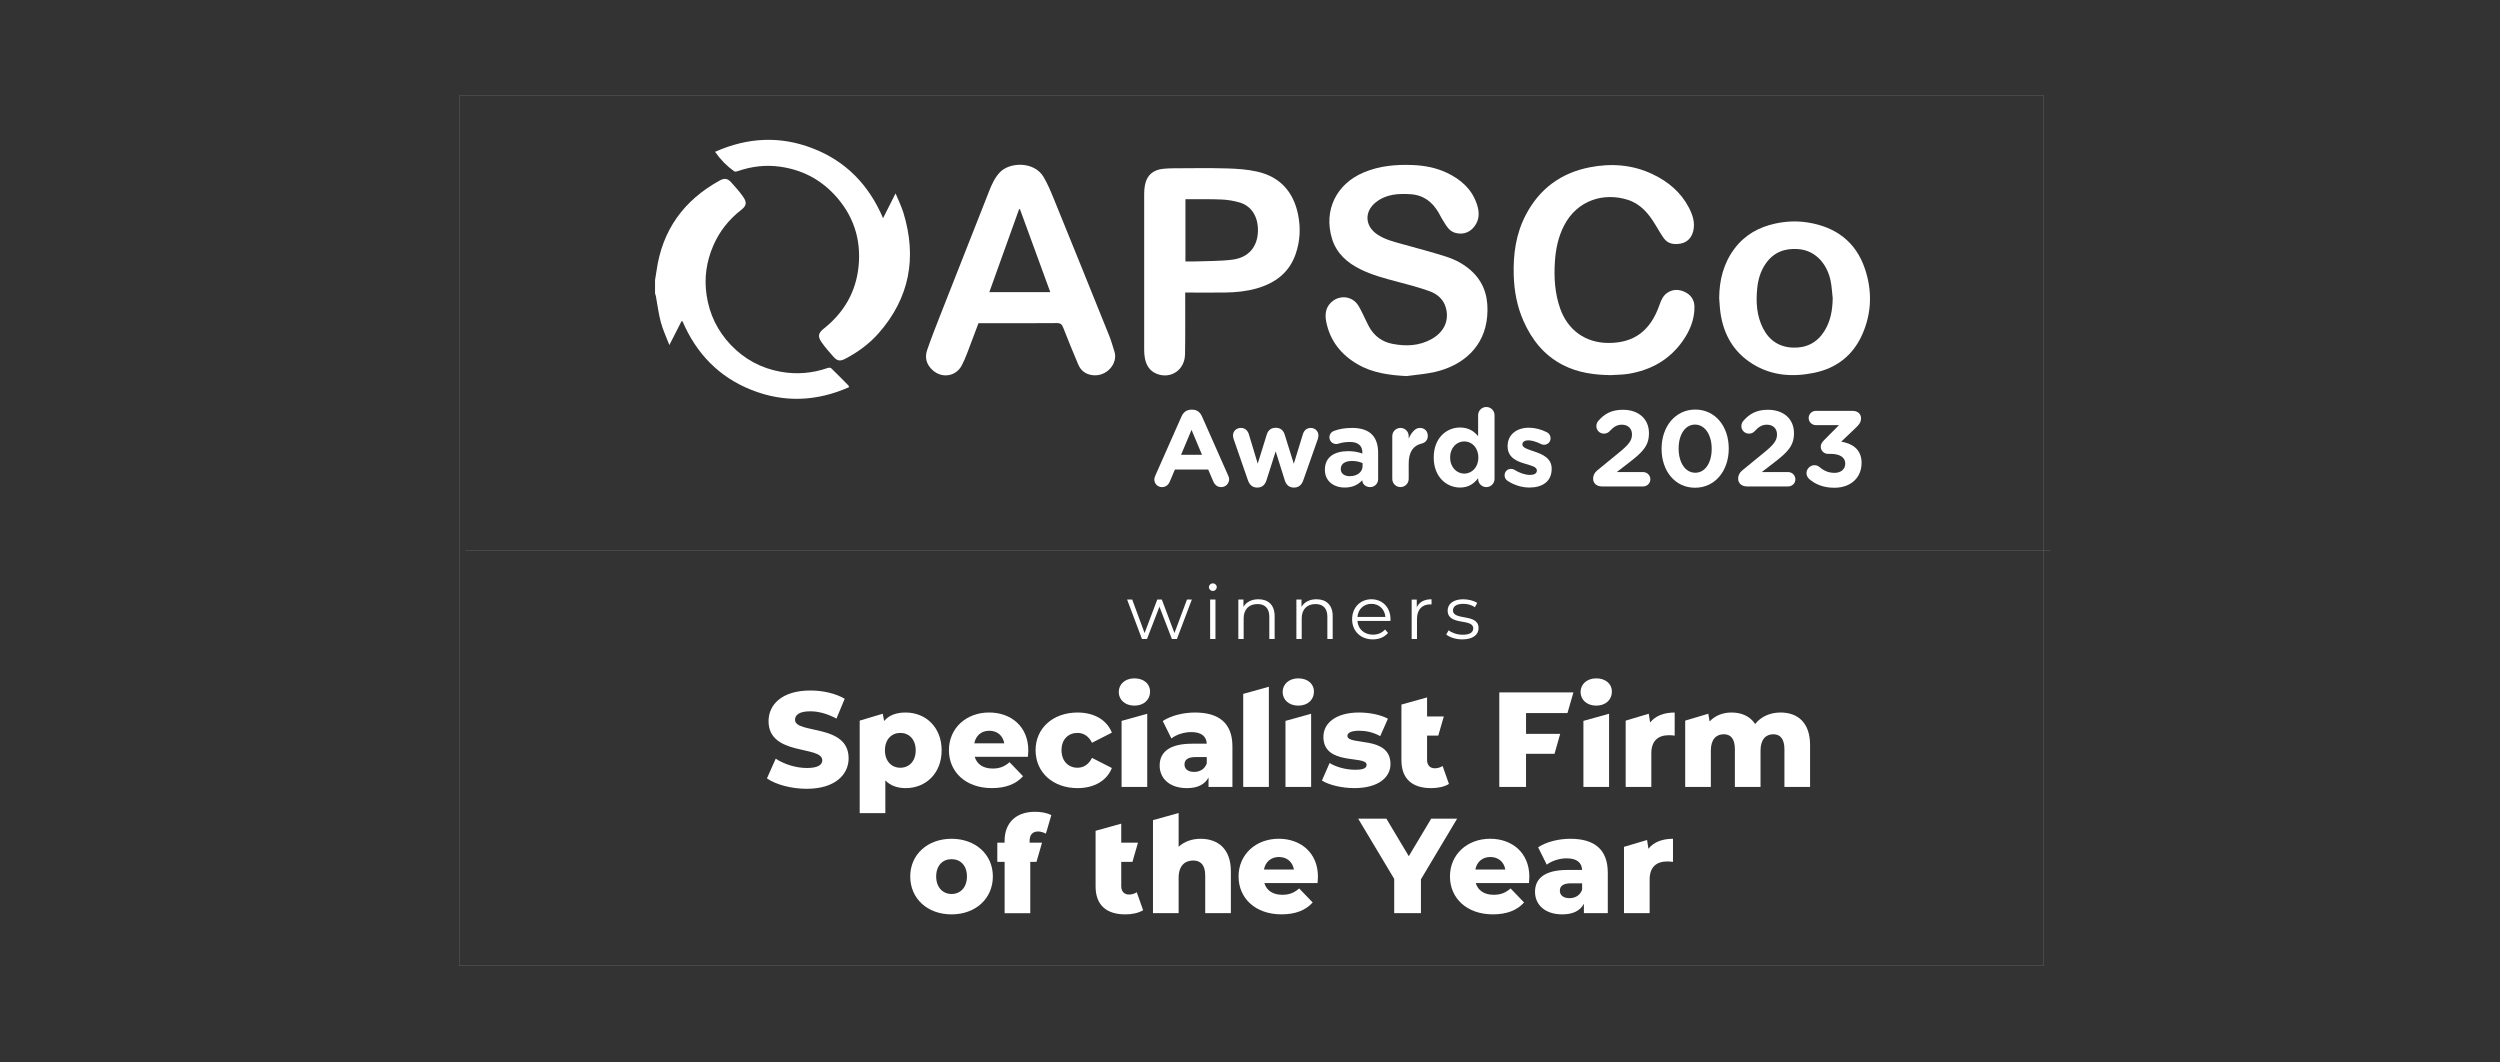 <?xml version="1.0" encoding="UTF-8"?>
<svg id="Layer_1" xmlns="http://www.w3.org/2000/svg" viewBox="0 0 2000 850">
  <rect x="0" y="0" width="2000" height="850" fill="#333333" stroke="none"/>
  <defs>
    <style>
      .cls-1 {
        fill: #fff;
      }

      .cls-2 {
        fill: none;
        stroke: #fff;
        stroke-miterlimit: 10;
        stroke-width: .08px;
      }
    </style>
  </defs>
  <g>
    <rect class="cls-2" x="367.38" y="76.61" width="1267.62" height="695.87"/>
    <line class="cls-2" x1="1640" y1="440.37" x2="372.38" y2="440.37"/>
  </g>
  <g>
    <path class="cls-1" d="M613.55,622.72l7.02-15.77c6.7,4.43,16.2,7.45,24.95,7.45s12.31-2.48,12.31-6.16c0-11.99-42.98-3.24-42.98-31.32,0-13.5,11.02-24.52,33.48-24.52,9.83,0,19.98,2.27,27.43,6.59l-6.59,15.88c-7.24-3.89-14.36-5.83-20.95-5.83-8.96,0-12.2,3.02-12.2,6.8,0,11.56,42.88,2.92,42.88,30.78,0,13.18-11.02,24.41-33.48,24.41-12.42,0-24.73-3.35-31.86-8.32Z"/>
    <path class="cls-1" d="M753.31,600.26c0,18.58-12.85,30.24-28.73,30.24-6.8,0-12.31-2.05-16.31-6.15v26.13h-20.52v-73.98l18.47-5.51,1.08,5.83c3.89-4.64,9.61-6.8,17.28-6.8,15.88,0,28.73,11.66,28.73,30.24ZM732.57,600.26c0-8.86-5.4-13.93-12.31-13.93s-12.31,5.08-12.31,13.93,5.4,13.93,12.31,13.93,12.31-5.08,12.31-13.93Z"/>
    <path class="cls-1" d="M822.32,605.44h-42.55c1.73,5.94,6.8,9.39,14.36,9.39,5.72,0,9.5-1.62,13.5-5.08l10.8,11.23c-5.62,6.27-13.82,9.5-24.95,9.5-20.84,0-34.34-12.85-34.34-30.35s13.72-30.13,32.18-30.13c17.28,0,31.32,11.02,31.32,30.35,0,1.51-.22,3.46-.32,5.08ZM779.44,594.64h23.98c-1.08-6.16-5.62-10.04-11.99-10.04s-10.8,3.89-11.99,10.04Z"/>
    <path class="cls-1" d="M828.47,600.15c0-17.6,13.93-30.13,33.59-30.13,13.28,0,23.44,5.94,27.43,16.09l-15.88,8.1c-2.81-5.51-6.91-7.88-11.66-7.88-7.13,0-12.74,4.97-12.74,13.82s5.62,14.04,12.74,14.04c4.75,0,8.86-2.38,11.66-7.88l15.88,8.1c-4,10.15-14.15,16.09-27.43,16.09-19.66,0-33.59-12.53-33.59-30.35Z"/>
    <path class="cls-1" d="M895,553.6c0-6.16,4.97-10.91,12.53-10.91s12.53,4.43,12.53,10.58c0,6.48-4.97,11.23-12.53,11.23s-12.53-4.75-12.53-10.91ZM897.27,576.71l20.52-5.72v58.54h-20.52v-52.81Z"/>
    <path class="cls-1" d="M985.94,597.02v32.51h-19.12v-7.56c-2.92,5.62-8.75,8.53-17.28,8.53-14.04,0-21.82-7.88-21.82-18.04,0-10.8,7.88-17.5,26.03-17.5h11.66c-.32-5.94-4.32-9.29-12.42-9.29-5.62,0-11.88,1.95-15.88,5.08l-6.91-13.93c6.7-4.43,16.63-6.8,25.81-6.8,19.01,0,29.92,8.42,29.92,27ZM965.41,610.73v-5.08h-8.86c-6.59,0-8.96,2.38-8.96,5.94s2.81,5.94,7.67,5.94c4.54,0,8.53-2.16,10.15-6.8Z"/>
    <path class="cls-1" d="M994.57,555.11l20.52-5.72v80.14h-20.52v-74.41Z"/>
    <path class="cls-1" d="M1026.11,553.6c0-6.16,4.97-10.91,12.53-10.91s12.53,4.43,12.53,10.58c0,6.48-4.97,11.23-12.53,11.23s-12.53-4.75-12.53-10.91ZM1028.38,576.71l20.52-5.72v58.54h-20.52v-52.81Z"/>
    <path class="cls-1" d="M1057.53,624.45l6.16-14.04c5.4,3.35,13.28,5.4,20.41,5.4s9.18-1.51,9.18-4c0-7.88-34.56,1.08-34.56-22.36,0-11.02,10.15-19.44,28.51-19.44,8.21,0,17.28,1.73,23.11,4.97l-6.16,13.93c-5.83-3.24-11.66-4.32-16.85-4.32-6.91,0-9.4,1.95-9.4,4.11,0,8.1,34.45-.65,34.45,22.57,0,10.8-9.94,19.22-28.94,19.22-9.94,0-20.2-2.48-25.92-6.05Z"/>
    <path class="cls-1" d="M1159.16,627.15c-3.56,2.27-8.86,3.35-14.26,3.35-15.01,0-23.76-7.34-23.76-22.36v-44.5l20.52-5.72v15.23h13.39l-4.43,15.34h-8.96v19.44c0,4.32,2.48,6.7,6.16,6.7,2.27,0,4.54-.65,6.26-1.84l5.08,14.36Z"/>
    <path class="cls-1" d="M1220.83,570.45v16.63h27.32l-4.54,15.98h-22.79v26.46h-21.38v-75.6h59.29l-4.75,16.52h-33.16Z"/>
    <path class="cls-1" d="M1264.46,553.6c0-6.16,4.97-10.91,12.53-10.91s12.53,4.43,12.53,10.58c0,6.48-4.97,11.23-12.53,11.23s-12.53-4.75-12.53-10.91ZM1266.73,576.71l20.52-5.72v58.54h-20.52v-52.81Z"/>
    <path class="cls-1" d="M1320.08,578.01c4.21-5.29,11.02-7.99,19.66-7.99v18.47c-1.84-.22-3.13-.32-4.64-.32-8.32,0-14.04,4.21-14.04,14.47v26.89h-20.52v-53.03l18.47-5.51,1.08,7.02Z"/>
    <path class="cls-1" d="M1448.06,596.05v33.48h-20.52v-30.13c0-8.42-3.46-11.99-8.86-11.99-5.94,0-10.26,4-10.26,13.07v29.05h-20.52v-30.13c0-8.42-3.35-11.99-8.86-11.99-6.05,0-10.37,4-10.37,13.07v29.05h-20.52v-53.03l18.47-5.51,1.08,6.16c4.43-4.75,10.58-7.13,17.5-7.13,7.99,0,14.8,2.92,18.9,9.18,4.64-5.83,11.88-9.18,20.3-9.18,13.61,0,23.65,7.88,23.65,26.03Z"/>
    <path class="cls-1" d="M728.19,701.15c0-17.6,13.93-30.13,33.05-30.13s33.05,12.53,33.05,30.13-13.72,30.35-33.05,30.35-33.05-12.63-33.05-30.35ZM773.56,701.15c0-8.86-5.29-13.82-12.31-13.82s-12.31,4.97-12.31,13.82,5.4,14.04,12.31,14.04,12.31-5.08,12.31-14.04Z"/>
    <path class="cls-1" d="M797.85,689.49v-15.34h5.83v-1.51c0-14.04,8.75-23.22,24.41-23.22,4.64,0,9.61.86,12.96,2.7l-3.56,12.21-.86,2.59c-1.73-.97-4-1.73-6.16-1.73-4.32,0-6.8,2.48-6.8,7.67v1.3h9.94l-4.43,15.34h-4.97v41.04h-20.52v-41.04h-5.83Z"/>
    <path class="cls-1" d="M914.49,728.15c-3.56,2.27-8.86,3.35-14.26,3.35-15.01,0-23.76-7.34-23.76-22.36v-44.5l20.52-5.72v15.23h13.39l-4.43,15.34h-8.96v19.44c0,4.32,2.48,6.7,6.16,6.7,2.27,0,4.54-.65,6.26-1.84l5.08,14.36Z"/>
    <path class="cls-1" d="M984.69,697.05v33.48h-20.52v-30.13c0-8.42-3.67-11.99-9.61-11.99-6.59,0-11.66,4.1-11.66,13.82v28.3h-20.52v-74.41l20.52-5.72v27c4.54-4.21,10.69-6.37,17.6-6.37,13.72,0,24.19,7.88,24.19,26.03Z"/>
    <path class="cls-1" d="M1054.03,706.44h-42.55c1.73,5.94,6.8,9.39,14.36,9.39,5.72,0,9.5-1.62,13.5-5.08l10.8,11.23c-5.62,6.27-13.82,9.5-24.95,9.5-20.84,0-34.34-12.85-34.34-30.35s13.72-30.13,32.18-30.13c17.28,0,31.32,11.02,31.32,30.35,0,1.51-.22,3.46-.32,5.08ZM1011.15,695.64h23.98c-1.08-6.16-5.62-10.04-11.99-10.04s-10.8,3.89-11.99,10.04Z"/>
    <path class="cls-1" d="M1136.75,703.42v27.11h-21.38v-27.43l-28.84-48.17h22.57l17.93,30.02,17.93-30.02h20.74l-28.94,48.49Z"/>
    <path class="cls-1" d="M1223.15,706.44h-42.55c1.73,5.94,6.8,9.39,14.36,9.39,5.72,0,9.5-1.62,13.5-5.08l10.8,11.23c-5.62,6.27-13.82,9.5-24.95,9.5-20.84,0-34.34-12.85-34.34-30.35s13.72-30.13,32.18-30.13c17.28,0,31.32,11.02,31.32,30.35,0,1.51-.22,3.46-.32,5.08ZM1180.28,695.64h23.98c-1.08-6.16-5.62-10.04-11.99-10.04s-10.8,3.89-11.99,10.04Z"/>
    <path class="cls-1" d="M1286.23,698.02v32.51h-19.12v-7.56c-2.92,5.62-8.75,8.53-17.28,8.53-14.04,0-21.82-7.88-21.82-18.04,0-10.8,7.88-17.5,26.03-17.5h11.66c-.32-5.94-4.32-9.29-12.42-9.29-5.62,0-11.88,1.95-15.88,5.08l-6.91-13.93c6.7-4.43,16.63-6.8,25.81-6.8,19.01,0,29.92,8.42,29.92,27ZM1265.7,711.73v-5.08h-8.86c-6.59,0-8.96,2.38-8.96,5.94s2.81,5.94,7.67,5.94c4.54,0,8.53-2.16,10.15-6.8Z"/>
    <path class="cls-1" d="M1318.73,679.01c4.21-5.29,11.02-7.99,19.66-7.99v18.47c-1.84-.22-3.13-.32-4.64-.32-8.32,0-14.04,4.21-14.04,14.47v26.89h-20.52v-53.03l18.47-5.51,1.08,7.02Z"/>
  </g>
  <g>
    <path class="cls-1" d="M953.47,479.65l-11.94,31.56h-4.02l-9.96-25.86-9.96,25.86h-4.02l-11.88-31.56h4.08l9.9,26.82,10.14-26.82h3.66l10.08,26.82,10.02-26.82h3.9Z"/>
    <path class="cls-1" d="M967.15,469.69c0-1.62,1.38-3,3.12-3s3.12,1.32,3.12,2.94c0,1.74-1.32,3.12-3.12,3.12s-3.12-1.38-3.12-3.06ZM968.11,479.65h4.26v31.56h-4.26v-31.56Z"/>
    <path class="cls-1" d="M1019.71,492.91v18.3h-4.26v-17.88c0-6.66-3.48-10.08-9.48-10.08-6.78,0-11.04,4.2-11.04,11.4v16.56h-4.26v-31.56h4.08v5.82c2.28-3.84,6.54-6.06,12-6.06,7.68,0,12.96,4.44,12.96,13.5Z"/>
    <path class="cls-1" d="M1066.15,492.91v18.3h-4.26v-17.88c0-6.66-3.48-10.08-9.48-10.08-6.78,0-11.04,4.2-11.04,11.4v16.56h-4.26v-31.56h4.08v5.82c2.28-3.84,6.54-6.06,12-6.06,7.68,0,12.96,4.44,12.96,13.5Z"/>
    <path class="cls-1" d="M1112.35,496.75h-26.4c.48,6.6,5.52,10.98,12.42,10.98,3.84,0,7.26-1.38,9.66-4.14l2.4,2.76c-2.82,3.36-7.2,5.16-12.18,5.16-9.84,0-16.56-6.72-16.56-16.08s6.54-16.02,15.42-16.02,15.3,6.54,15.3,16.02c0,.36-.06.84-.06,1.32ZM1085.95,493.57h22.38c-.54-6.18-5.04-10.5-11.22-10.5s-10.62,4.32-11.16,10.5Z"/>
    <path class="cls-1" d="M1133.41,485.83c1.98-4.2,6-6.42,11.82-6.42v4.14c-.36,0-.72-.06-1.02-.06-6.6,0-10.62,4.2-10.62,11.64v16.08h-4.26v-31.56h4.08v6.18Z"/>
    <path class="cls-1" d="M1156.99,507.61l1.92-3.36c2.52,1.98,6.78,3.54,11.22,3.54,6,0,8.46-2.04,8.46-5.16,0-8.22-20.46-1.74-20.46-14.22,0-5.16,4.44-9,12.48-9,4.08,0,8.52,1.14,11.16,2.94l-1.86,3.42c-2.76-1.92-6.06-2.7-9.3-2.7-5.7,0-8.22,2.22-8.22,5.22,0,8.52,20.46,2.1,20.46,14.22,0,5.46-4.8,9-13.02,9-5.22,0-10.26-1.68-12.84-3.9Z"/>
  </g>
  <g>
    <g>
      <path class="cls-1" d="M924.2,380.61l21.08-47.6c1.47-3.28,4.15-5.27,7.78-5.27h.78c3.63,0,6.22,1.99,7.69,5.27l21.08,47.6c.43.95.69,1.81.69,2.68,0,3.54-2.76,6.39-6.31,6.39-3.11,0-5.18-1.81-6.39-4.58l-4.06-9.5h-26.61l-4.23,9.94c-1.12,2.59-3.37,4.15-6.13,4.15-3.46,0-6.13-2.76-6.13-6.22,0-.95.35-1.9.78-2.85ZM961.61,363.85l-8.38-19.96-8.38,19.96h16.76Z"/>
      <path class="cls-1" d="M998.32,384.15l-11.32-32.66c-.26-.78-.6-2.07-.6-3.2,0-3.02,2.42-5.96,6.31-5.96,3.28,0,5.44,2.07,6.39,5.1l7.08,23.5,7.26-23.41c.95-3.11,3.37-5.27,6.74-5.27h.78c3.37,0,5.79,2.16,6.74,5.27l7.34,23.5,7.26-23.67c.86-2.76,2.85-5.01,6.31-5.01,3.63,0,6.13,2.76,6.13,6.05,0,.86-.26,2.07-.43,2.68l-11.66,33.09c-1.38,4.06-4.06,5.88-7.26,5.88h-.43c-3.2,0-5.87-1.81-7.08-5.62l-7.34-23.33-7.43,23.33c-1.21,3.8-3.89,5.62-7.08,5.62h-.43c-3.2,0-5.88-1.81-7.26-5.88Z"/>
      <path class="cls-1" d="M1059.92,375.86v-.17c0-10.11,7.69-14.77,18.66-14.77,4.67,0,8.03.78,11.32,1.9v-.78c0-5.44-3.37-8.47-9.94-8.47-3.63,0-6.57.52-9.07,1.3-.78.26-1.3.35-1.9.35-3.02,0-5.44-2.33-5.44-5.36,0-2.33,1.47-4.32,3.54-5.1,4.15-1.56,8.64-2.42,14.77-2.42,7.17,0,12.36,1.9,15.64,5.18,3.46,3.46,5.01,8.55,5.01,14.77v21.08c0,3.54-2.85,6.31-6.39,6.31-3.8,0-6.31-2.68-6.31-5.44v-.09c-3.2,3.54-7.6,5.88-14,5.88-8.73,0-15.9-5.01-15.9-14.17ZM1090.07,372.83v-2.33c-2.25-1.04-5.18-1.73-8.38-1.73-5.62,0-9.07,2.25-9.07,6.39v.17c0,3.54,2.94,5.62,7.17,5.62,6.13,0,10.28-3.37,10.28-8.12Z"/>
      <path class="cls-1" d="M1113.82,348.9c0-3.63,2.94-6.57,6.57-6.57s6.57,2.94,6.57,6.57v2.07c1.9-4.49,5.01-8.64,8.9-8.64s6.39,2.68,6.39,6.39c0,3.46-2.25,5.53-4.92,6.13-6.65,1.56-10.37,6.65-10.37,15.98v12.27c0,3.63-2.94,6.57-6.57,6.57s-6.57-2.94-6.57-6.57v-34.21Z"/>
      <path class="cls-1" d="M1195.63,383.12c0,3.63-2.94,6.57-6.57,6.57s-6.57-2.94-6.57-6.57v-.6c-3.2,4.32-7.6,7.52-14.43,7.52-10.8,0-21.08-8.47-21.08-23.93v-.17c0-15.46,10.11-23.93,21.08-23.93,7,0,11.32,3.2,14.43,6.91v-16.76c0-3.63,2.94-6.57,6.57-6.57s6.57,2.94,6.57,6.57v50.97ZM1160.12,365.92v.17c0,7.69,5.18,12.79,11.32,12.79s11.23-5.1,11.23-12.79v-.17c0-7.69-5.1-12.79-11.23-12.79s-11.32,5.01-11.32,12.79Z"/>
      <path class="cls-1" d="M1206.17,384.76c-1.38-.86-2.51-2.42-2.51-4.49,0-2.94,2.25-5.18,5.18-5.18.95,0,1.9.26,2.59.69,4.41,2.76,8.81,4.15,12.53,4.15s5.53-1.38,5.53-3.46v-.17c0-2.85-4.49-3.8-9.59-5.36-6.48-1.9-13.82-4.92-13.82-13.91v-.17c0-9.42,7.6-14.69,16.93-14.69,4.84,0,9.85,1.3,14.34,3.54,1.9.95,3.11,2.68,3.11,4.92,0,2.94-2.33,5.18-5.27,5.18-.95,0-1.55-.17-2.42-.6-3.72-1.81-7.26-2.94-10.02-2.94-3.2,0-4.84,1.38-4.84,3.2v.17c0,2.59,4.41,3.8,9.42,5.53,6.48,2.16,14,5.27,14,13.74v.17c0,10.28-7.69,14.95-17.71,14.95-5.7,0-11.84-1.64-17.45-5.27Z"/>
      <path class="cls-1" d="M1277.95,376.2l17.19-14.08c7.52-6.13,10.45-9.5,10.45-14.51s-3.37-7.86-8.12-7.86c-3.8,0-6.48,1.64-9.85,5.27-.86.95-2.42,1.9-4.49,1.9-3.37,0-6.05-2.68-6.05-6.05,0-1.47.6-3.02,1.56-4.15,4.84-5.62,10.54-8.9,19.7-8.9,12.53,0,20.82,7.34,20.82,18.66v.17c0,10.11-5.18,15.12-15.9,23.41l-9.85,7.6h21.08c3.2,0,5.79,2.59,5.79,5.79s-2.59,5.7-5.79,5.7h-32.83c-4.15,0-7.17-2.33-7.17-6.31,0-2.59,1.21-4.84,3.46-6.65Z"/>
      <path class="cls-1" d="M1329.26,359.1v-.17c0-17.54,10.89-31.28,26.96-31.28s26.78,13.56,26.78,31.1v.17c0,17.54-10.8,31.27-26.96,31.27s-26.78-13.56-26.78-31.1ZM1369.35,359.1v-.17c0-10.97-5.36-19.27-13.31-19.27s-13.13,8.03-13.13,19.09v.17c0,11.06,5.27,19.27,13.31,19.27s13.13-8.12,13.13-19.09Z"/>
      <path class="cls-1" d="M1393.97,376.2l17.19-14.08c7.52-6.13,10.45-9.5,10.45-14.51s-3.37-7.86-8.12-7.86c-3.8,0-6.48,1.64-9.85,5.27-.86.95-2.42,1.9-4.49,1.9-3.37,0-6.05-2.68-6.05-6.05,0-1.47.6-3.02,1.56-4.15,4.84-5.62,10.54-8.9,19.7-8.9,12.53,0,20.82,7.34,20.82,18.66v.17c0,10.11-5.18,15.12-15.9,23.41l-9.85,7.6h21.08c3.2,0,5.79,2.59,5.79,5.79s-2.59,5.7-5.79,5.7h-32.83c-4.15,0-7.17-2.33-7.17-6.31,0-2.59,1.21-4.84,3.46-6.65Z"/>
      <path class="cls-1" d="M1447.44,383.29c-1.21-1.04-2.25-2.85-2.25-4.75,0-3.46,2.94-6.39,6.39-6.39,1.9,0,3.2.78,4.23,1.64,3.46,2.94,7.08,4.49,11.84,4.49,5.01,0,8.55-2.85,8.55-7.34v-.17c0-4.92-4.41-7.69-11.84-7.69h-2.07c-3.11,0-5.7-2.59-5.7-5.7,0-1.81.78-3.37,2.85-5.44l11.75-11.84h-18.57c-3.11,0-5.7-2.59-5.7-5.7s2.59-5.7,5.7-5.7h29.46c3.89,0,6.74,2.25,6.74,5.87,0,3.28-1.56,5.1-3.97,7.43l-11.84,11.32c8.21,1.38,16.24,5.7,16.24,16.93v.17c0,11.4-8.29,19.78-21.77,19.78-8.64,0-15.12-2.68-20.04-6.91Z"/>
    </g>
    <g>
      <path class="cls-1" d="M524,224.27c.4-2.49.85-4.98,1.2-7.47,4.56-32.82,21.92-56.69,50.79-72.51,3.51-1.92,6.1-1.57,8.82,1.44,3.41,3.78,6.86,7.59,9.75,11.76,3.17,4.58,2.58,7.19-1.76,10.57-9.77,7.62-17.24,17.05-22.15,28.39-5.52,12.73-7.44,25.97-5.36,39.81,2.3,15.3,8.76,28.54,19.34,39.67,10.93,11.5,24.31,18.72,40.04,21.5,12.78,2.26,25.24,1.21,37.48-3.04.83-.29,2.26-.32,2.78.18,4.71,4.54,9.28,9.23,13.88,13.89.22.22.23.65.43,1.28-25.75,11.38-51.78,12.58-77.91,2.26-26.15-10.33-44.3-29.16-55.34-55.02-.27.01-.55.02-.82.04-3.07,6.03-6.14,12.07-9.68,19.02-2.49-6.5-5.19-12.18-6.8-18.15-1.84-6.82-2.68-13.91-3.98-20.88-.15-.78-.45-1.53-.68-2.3,0-3.47,0-6.94,0-10.42Z"/>
      <path class="cls-1" d="M1125.32,300.87c-13.76-.73-27.13-2.44-39.17-9.42-13.26-7.69-22.19-18.86-25.19-34.14-1.26-6.42-.29-12.43,5.49-16.68,6.17-4.53,14.72-3.48,19.33,2.59,1.74,2.29,2.97,5,4.29,7.59,1.87,3.65,3.43,7.46,5.44,11.02,4.05,7.15,10.31,11.63,18.29,13.22,10.89,2.16,21.66,1.75,31.62-3.88,9.89-5.58,14.01-14.74,11.32-24.8-1.84-6.89-6.88-11.14-13.1-13.4-8.45-3.07-17.21-5.34-25.92-7.63-10.07-2.64-20.12-5.33-29.49-9.97-10.59-5.24-19.04-12.69-22.61-24.38-6.91-22.66,3.36-43.9,25.59-53.14,12.39-5.15,25.4-6.34,38.67-5.83,9.68.38,19.05,2.11,27.82,6.32,10.72,5.15,19.32,12.52,23.47,24.05,2.02,5.61,2.82,11.35-.41,16.92-3.62,6.25-9.9,8.99-16.79,6.91-1.9-.57-3.84-1.85-5.14-3.35-2.01-2.32-3.54-5.07-5.18-7.69-.96-1.54-1.71-3.22-2.62-4.8-5.01-8.65-11.95-14.25-22.39-14.98-9.98-.69-19.58-.12-27.85,6.34-9.52,7.44-8.97,19.16,1.11,25.87,6.12,4.07,13.11,5.8,20.07,7.72,11.59,3.2,23.23,6.29,34.69,9.92,8.14,2.58,15.66,6.67,21.8,12.76,9.76,9.68,12.42,21.83,11.31,35-2.07,24.58-19.43,39.31-41.5,44.51-7.5,1.77-15.29,2.26-22.95,3.34Z"/>
      <path class="cls-1" d="M782.79,258.54c-3.13,8.33-6.09,16.35-9.18,24.33-1.25,3.22-2.6,6.43-4.21,9.48-4.63,8.77-15.6,10.58-23.11,3.95-5.06-4.47-6.72-10.06-4.56-16.33,3.18-9.2,6.74-18.28,10.3-27.35,13.08-33.33,26.21-66.64,39.36-99.94,2.08-5.25,4.38-10.37,8.32-14.64,7.9-8.56,27.63-9.07,35.07,3.41,3.52,5.9,6.14,12.38,8.74,18.78,14.68,36.03,29.25,72.09,43.78,108.18,1.69,4.21,2.91,8.61,4.28,12.95,2.94,9.34-6.17,20.13-17.46,18.79-5.55-.66-9.4-3.58-11.51-8.51-4.19-9.79-8.17-19.68-12.06-29.59-.98-2.5-2.06-3.61-5.03-3.58-19.74.17-39.49.09-59.24.09-1.09,0-2.18,0-3.5,0ZM815.99,167.39c-.23-.04-.46-.07-.69-.11-7.91,22.04-15.82,44.09-23.84,66.43h48.77c-8.15-22.29-16.19-44.31-24.24-66.32Z"/>
      <path class="cls-1" d="M1288.49,300.1c-13.31-.17-26.25-1.97-38.23-8.14-14.96-7.7-24.79-20.07-31.47-35.18-5.12-11.57-7.41-23.73-7.8-36.37-.52-16.94,1.7-33.28,9.64-48.48,10.87-20.82,28-33.52,50.98-38.05,17.33-3.41,34.35-2.22,50.54,5.51,12.34,5.89,22.46,14.28,28.89,26.58,3.09,5.91,5.18,12.18,3.53,18.94-1.26,5.17-4.69,8.91-9.91,9.92-5.02.96-10.23.52-13.6-4.23-2.53-3.56-4.7-7.37-6.95-11.11-5.3-8.79-11.73-16.39-21.91-19.63-18.99-6.04-40.35.08-50.91,20.51-4.75,9.19-6.77,19.06-7.4,29.2-.79,12.62-.03,25.13,4.23,37.24,6.1,17.34,20.31,27.54,38.68,27.56,20.42.02,33.46-9.68,40.67-30.14,1.33-3.78,2.84-7.61,6.34-9.97,4.48-3.03,9.34-2.9,14.06-.68,4.85,2.29,7.6,6.38,7.68,11.7.15,10.32-3.67,19.42-9.54,27.71-10.55,14.91-25.3,23.07-43.05,26.05-4.75.8-9.64.73-14.47,1.06Z"/>
      <path class="cls-1" d="M948.17,234.04c0,1.64,0,2.81,0,3.99-.03,15.16.13,30.32-.15,45.48-.23,12.28-11.05,19.79-22.16,15.72-5.8-2.12-8.76-6.62-9.9-12.44-.42-2.13-.62-4.35-.62-6.52-.04-41.83-.04-83.65,0-125.48,0-2.27.22-4.57.64-6.8,1.48-7.8,6.48-12.17,14.76-12.97,2.63-.25,5.29-.39,7.93-.39,14.17-.04,28.34-.31,42.5.09,8.26.23,16.68.76,24.7,2.59,18.22,4.15,28.9,16.21,32.59,34.33,2.16,10.63,1.64,21.27-1.93,31.57-5.2,15.04-16.49,23.35-31.31,27.56-8.13,2.31-16.49,3.12-24.9,3.24-9.6.14-19.2.03-28.79.03-.99,0-1.97,0-3.37,0ZM948.36,209.17c2.5,0,4.85.08,7.19-.01,10.11-.39,20.3-.16,30.3-1.42,13.08-1.66,20.23-10.33,20.5-22.96.25-11.3-5.09-19.99-14.61-22.78-4.59-1.34-9.45-2.16-14.23-2.38-8.75-.41-17.53-.21-26.3-.26-.89,0-1.78,0-2.86,0v49.83Z"/>
      <path class="cls-1" d="M1375.35,238.5c.09-14.45,3.47-27.87,12.24-39.58,8.19-10.94,19.34-17.17,32.57-20.06,8.69-1.9,17.47-2.25,26.14-.86,22.23,3.56,38.32,15.28,45.65,37.06,5.91,17.57,5.46,35.26-2.06,52.34-7.43,16.88-20.66,27.18-38.62,30.86-17.21,3.53-34.06,2.39-49.4-7.23-14.86-9.32-22.86-23.17-25.43-40.29-.61-4.04-.74-8.16-1.1-12.24ZM1466.18,238.61c-.52-4.52-.76-9.09-1.61-13.54-2.36-12.39-11.01-24.86-26.44-25.83-10.59-.66-19.18,2.66-25.39,11.41-4.29,6.03-6.26,12.93-6.98,20.19-1.08,10.94-.46,21.69,4.64,31.75,5.03,9.92,13.23,15.21,24.27,15.52,10.52.29,18.96-3.99,24.7-13.02,5.13-8.07,6.64-17.05,6.8-26.48Z"/>
      <path class="cls-1" d="M572.06,121.47c26-11.61,52.12-12.94,78.41-2.67,26.34,10.28,44.61,29.1,55.98,55.74,3.41-6.75,6.51-12.89,10.01-19.82,2.26,5.5,4.7,10.35,6.27,15.46,10.93,35.72,5.07,68.12-19.88,96.45-7.49,8.51-16.57,15.12-26.62,20.38-3.96,2.08-6.37,1.85-9.28-1.41-3.39-3.81-6.82-7.65-9.7-11.83-3.29-4.79-2.63-7.37,1.92-10.98,15.93-12.66,25.49-29.08,27.65-49.24,2.36-22.13-4.14-41.69-19.48-58.02-11.74-12.5-26.29-19.8-43.24-22.18-11.59-1.63-22.93-.27-33.98,3.6-.84.3-2.14.52-2.74.1-5.91-4.21-10.94-9.31-15.32-15.57Z"/>
    </g>
  </g>
</svg>